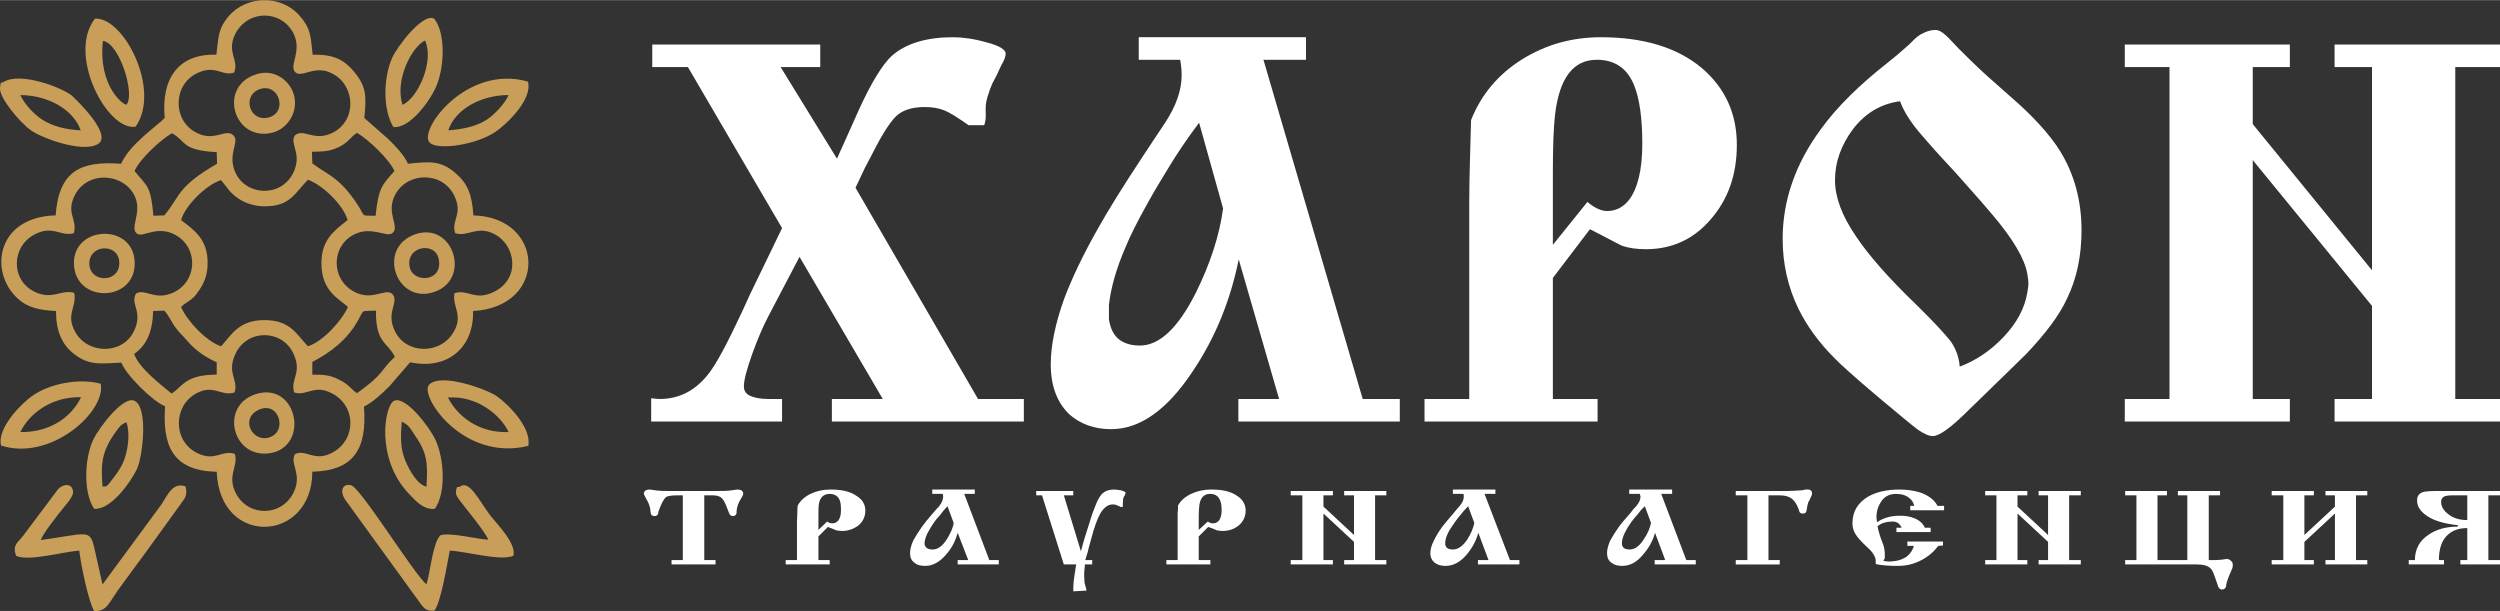 <?xml version="1.0" encoding="UTF-8"?>
<!DOCTYPE svg PUBLIC "-//W3C//DTD SVG 1.1//EN" "http://www.w3.org/Graphics/SVG/1.1/DTD/svg11.dtd">
<!-- Creator: CorelDRAW 2021 (64-Bit) -->
<svg xmlns="http://www.w3.org/2000/svg" xml:space="preserve" width="360px" height="88px" version="1.1" shape-rendering="geometricPrecision" text-rendering="geometricPrecision" image-rendering="optimizeQuality" fill-rule="evenodd" clip-rule="evenodd"
viewBox="0 0 68760 16800"
 xmlns:xlink="http://www.w3.org/1999/xlink"
 xmlns:xodm="http://www.corel.com/coreldraw/odm/2003">
 <rect x="0" y="0" width="68760" height="16800" fill="#333333" stroke="none"/>
 <g id="Layer_x0020_1">
  <path fill="#C99E59" d="M8090 10790c350,110 540,-230 1030,20 680,340 690,1270 30,1630 -500,280 -750,-110 -1040,50 -150,280 220,540 -40,1060 -330,660 -1250,670 -1590,0 -240,-490 80,-720 -20,-1070 -370,-120 -530,220 -1030,-20 -680,-330 -670,-1290 -40,-1640 490,-270 690,90 1060,-30 120,-360 -230,-530 30,-1070 320,-680 1280,-670 1590,0 250,540 -90,690 20,1070zm-5630 -3490c-60,-580 780,-640 820,-110 40,580 -760,600 -820,110zm-420 50c130,1030 1770,920 1660,-210 -100,-1040 -1790,-920 -1660,210zm5030 3940c560,-310 830,480 420,700 -480,260 -910,-420 -420,-700zm60 -480c-1140,260 -760,1870 350,1640 1010,-220 700,-1870 -350,-1640zm4140 -3460c-130,-590 720,-730 800,-210 110,610 -700,650 -800,210zm150 -910c-1080,380 -510,1960 540,1580 1010,-360 500,-1940 -540,-1580zm-4250 -4000c510,-150 740,630 240,780 -550,170 -780,-620 -240,-780zm-90 -410c-1120,320 -650,1900 430,1610 400,-110 710,-570 570,-1050 -110,-370 -520,-700 -1000,-560zm-4260 11350c-50,-650 -20,-970 360,-1500 110,-150 140,-210 300,-270 110,350 30,810 -90,1100 -60,140 -150,270 -240,390 -250,340 -210,260 -330,280zm-230 610c460,40 1010,-740 1180,-1100 160,-360 310,-1690 -70,-1870 -300,-150 -970,720 -1140,1080 -240,520 -270,1450 30,1890zm8480 -11110c-220,-690 260,-1600 620,-1770 260,560 -190,1580 -620,1770zm-250 610c440,50 990,-690 1170,-1100 230,-510 280,-1480 -50,-1880 -300,-170 -1010,750 -1160,1090 -240,560 -250,1420 40,1890zm910 9890c-250,-50 -470,-450 -580,-710 -150,-360 -130,-690 -100,-1080 190,100 210,150 330,330 370,530 390,780 350,1460zm230 610c310,-430 260,-1370 20,-1890 -140,-320 -820,-1230 -1140,-1080 -270,130 -510,1590 400,2550 160,160 390,460 720,420zm360 -3060c790,-60 1440,470 1670,950 -830,30 -1410,-440 -1670,-950zm2210 1330c100,-510 -580,-1170 -870,-1370 -240,-170 -1530,-660 -1860,-310 -270,300 930,2120 2730,1680zm-12310 -8680c-420,-20 -770,-110 -1070,-300 -210,-140 -480,-420 -590,-670 790,10 1460,410 1660,970zm-2120 -1330c-70,40 -80,-40 -100,160 -30,270 550,960 850,1170 290,210 1410,630 1840,380 430,-250 -610,-1240 -720,-1340 -300,-230 -1410,-650 -1870,-370zm12230 1330c190,-580 900,-970 1660,-970 -110,240 -380,530 -590,670 -290,190 -650,270 -1070,300zm2190 -1340c-1710,-490 -3060,1390 -2690,1690 240,200 1270,50 1800,-310 270,-180 1030,-880 890,-1380zm-13960 9640c240,-510 860,-980 1670,-960 -250,520 -820,970 -1670,960zm-530 370c1360,440 2890,-930 2740,-1700 -640,-170 -1450,20 -1890,340 -270,190 -970,870 -850,1360zm2800 -11130c460,60 890,1470 650,1750 -40,50 -790,-470 -650,-1750zm900 2360c710,-1010 -330,-3030 -1120,-2970 -770,990 340,3100 1120,2970zm8220 13310c180,-250 340,-1230 420,-1650 450,20 1410,300 1750,140 90,-330 -450,-870 -630,-1100 -330,-440 -580,-990 -840,-800 -60,40 -90,-60 -110,150 0,110 50,140 90,210 200,270 700,860 800,1100 -340,-20 -1060,-210 -1320,-120 -210,220 -270,980 -380,1350 -350,-290 -1820,-2680 -2080,-2730 -240,-50 -300,170 -170,380l2030 2800c130,170 180,300 440,270zm-11510 -1510c320,170 1300,-110 1740,-140 40,370 260,1430 410,1660 370,20 390,-230 770,-730 200,-280 420,-570 640,-870l940 -1300c120,-180 240,-260 160,-530 -360,-110 -480,230 -660,500l-1620 2200 -230 -1020c-120,-520 -220,-370 -1470,-200 80,-210 460,-680 620,-880 60,-80 270,-300 270,-440 -10,-260 -290,-230 -420,-70l-960 1280c-150,190 -290,240 -190,540zm8150 -5330c490,-250 960,-610 1250,-1130 190,-330 60,-260 500,-280 -10,900 310,850 520,1270 -430,400 -260,440 -1040,1000 -170,-110 -220,-240 -490,-370 -250,-130 -420,-140 -740,-140l0 -350zm-4900 -220c330,-230 510,-590 520,-1180l310 -10c120,130 190,300 290,440 130,180 210,240 340,390 200,240 490,450 810,590l0 340c-870,0 -940,330 -1240,520 -310,-250 -910,-720 -1030,-1090zm2870 -4270c200,130 450,210 720,210 710,0 820,-360 1190,-730 400,140 980,700 1090,1110 -370,290 -720,540 -720,1190 0,790 520,990 730,1200 -180,390 -690,950 -1100,1080 -320,-330 -480,-720 -1200,-720 -710,0 -910,420 -1190,720 -400,-130 -930,-690 -1100,-1080 40,-40 30,-30 90,-80l60 -40c170,-120 200,-120 360,-360 140,-210 220,-430 220,-720 10,-660 -370,-920 -730,-1190 110,-400 700,-980 1100,-1100 180,210 220,330 480,510zm3190 980c490,-240 900,110 1050,-40 200,-170 -190,-540 60,-1030 330,-660 1320,-670 1640,20 240,520 -100,650 20,1020 350,110 590,-220 1070,20 610,310 730,1250 -20,1600 -520,250 -690,-90 -1070,30 -70,370 250,600 -20,1060 -360,640 -1330,630 -1630,-40 -240,-520 140,-770 -60,-1000 -200,-170 -530,200 -1030,-50 -680,-350 -650,-1280 -10,-1590zm-6040 -1040c210,460 -170,880 70,1030 170,100 540,-250 1050,30 640,360 600,1290 -80,1590 -500,220 -760,-130 -1010,20 -170,300 210,490 -60,1040 -310,650 -1300,640 -1630,-20 -240,-470 70,-650 -10,-1040 -360,-100 -590,200 -1070,-20 -690,-320 -660,-1260 -10,-1590 500,-260 700,70 1070,-30 110,-390 -230,-540 30,-1050 360,-690 1360,-600 1650,40zm4870 -1230c310,-10 470,0 740,-130 270,-130 320,-280 500,-390 320,190 880,720 1030,1050 -360,400 -440,480 -520,1230 -470,-10 -230,60 -580,-430 -450,-640 -760,-710 -1160,-1010l-10 -320zm-4880 530c150,-350 770,-900 1030,-1040 400,220 250,470 1230,520l10 320c-1110,640 -1000,880 -1450,1420l-300 10c-80,-830 -150,-780 -520,-1230zm4380 -3770c230,490 -140,870 40,1050 190,180 540,-230 1040,50 620,330 670,1320 -60,1640 -490,210 -750,-150 -990,50 -160,240 220,500 -50,1040 -340,680 -1310,620 -1590,-30 -220,-500 120,-820 -40,-1000 -210,-230 -510,180 -1020,-80 -670,-330 -660,-1320 10,-1640 510,-250 700,100 1020,-20 140,-350 -220,-550 30,-1060 350,-680 1280,-670 1610,0zm-2130 570c-1060,-30 -1520,670 -1420,1740 -230,240 -950,710 -1200,1260 -1100,-80 -1710,180 -1800,1420 -1620,40 -1850,1550 -1040,2290 260,240 590,320 1050,340 0,560 170,920 470,1160 420,340 710,290 1330,260 120,340 880,1080 1200,1200 -70,1020 160,1780 1420,1800 80,2090 2630,1950 2630,0 1140,-30 1510,-620 1420,-1790 230,-110 500,-360 700,-560l570 -660c1020,220 1760,-400 1730,-1410 2070,-110 1990,-2580 10,-2630 -40,-590 -160,-880 -500,-1170 -410,-350 -720,-310 -1300,-250 -100,-240 -360,-500 -530,-670l-670 -590c60,-600 60,-860 -280,-1270 -280,-330 -550,-480 -1140,-470 -60,-520 -50,-720 -350,-1060 -510,-600 -1470,-570 -1960,0 -300,360 -270,540 -340,1060z"/>
  <path fill="white" fill-rule="nonzero" d="M18780 15400l0 -1780 -160 0c-150,0 -250,20 -290,40 -70,50 -140,180 -210,380 -10,30 -20,60 -20,90 -20,40 -50,60 -100,60 -40,0 -70,-20 -90,-40 -10,-30 -20,-60 -20,-100 0,-30 -10,-80 -20,-120 -10,-40 -30,-80 -40,-110 -20,-40 -50,-90 -80,-150 -30,-50 -40,-80 -40,-100 0,-30 10,-50 40,-80 30,-20 70,-30 120,-30 70,10 140,20 220,30 90,10 180,10 290,10l140 0 1120 0 130 0c120,0 220,0 290,-10 70,-10 140,-20 220,-30 50,0 90,10 120,30 30,20 40,50 40,80 0,20 0,40 -20,70 -30,50 -60,110 -90,160 -20,40 -40,90 -50,130 -10,50 -20,90 -20,120 0,50 0,70 -10,80 -10,40 -50,60 -100,60 -40,0 -80,-30 -100,-90 -10,-30 -30,-80 -60,-150 -50,-140 -100,-230 -170,-280 -50,-30 -120,-50 -220,-50l-70 0 -160 0 0 1780 310 0 0 120 -1210 0 0 -120 310 0z"/>
  <path id="_1" fill="white" fill-rule="nonzero" d="M22510 14750l0 650 310 0 0 120 -1210 0 0 -120 310 0 0 -1060c0,-70 10,-150 10,-220 0,-80 0,-150 10,-220 70,-130 190,-240 350,-320 170,-80 350,-120 550,-120 300,0 540,50 710,170 170,100 250,240 250,410 0,160 -60,290 -180,400 -130,100 -280,160 -460,160 -60,0 -120,-10 -170,-20 -10,-10 -60,-30 -140,-60l-80 -30 -260 260zm0 -180l240 -230c50,40 100,50 140,50 60,0 110,-20 150,-60 60,-60 90,-160 90,-300 0,-140 -10,-240 -50,-310 -50,-90 -140,-140 -260,-140 -170,0 -270,100 -300,290 -10,70 -10,170 -10,310l0 390z"/>
  <path id="_2" fill="white" fill-rule="nonzero" d="M25930 13580l-290 0 0 -120 1170 0 0 120 -290 0 690 1820 260 0 0 120 -1130 0 0 -120 290 0 -290 -750c-60,220 -160,420 -320,600 -180,210 -370,310 -570,310 -120,0 -220,-20 -290,-80 -90,-60 -130,-150 -130,-270 0,-100 30,-220 90,-350 60,-110 140,-240 240,-380 70,-100 170,-220 300,-370 60,-70 110,-130 170,-190 70,-90 110,-180 110,-260 0,-20 0,-50 -10,-80zm300 800l-170 -460c-80,80 -150,170 -210,250 -60,60 -110,120 -150,180 -70,100 -120,180 -150,240 -70,110 -100,210 -120,310l0 70c10,50 40,90 80,110 40,20 80,30 140,30 140,0 270,-90 390,-280 100,-160 170,-310 190,-450z"/>
  <path id="_3" fill="white" fill-rule="nonzero" d="M30040 15520l-200 0 -20 220 0 130c0,60 10,110 10,150 10,40 20,90 40,150 0,20 10,30 10,40 0,0 0,10 0,30l-360 20c0,-80 0,-170 10,-270 10,-100 30,-200 40,-280l30 -190 -340 0 -600 -1900 -160 0 0 -120 1020 0 0 120 -260 0 470 1540c70,-270 150,-530 230,-770 70,-240 140,-420 190,-540 50,-120 100,-200 150,-260 90,-90 200,-130 340,-130 50,0 110,10 180,20 80,20 120,40 140,60 0,20 -10,30 -10,40 0,10 -10,20 -20,50 -20,20 -30,60 -40,90 0,40 -10,110 -10,220l-50 0 -70 -30c-40,-20 -70,-30 -70,-30 -30,-10 -60,-10 -90,-10 -110,0 -220,70 -320,220 -60,100 -130,260 -190,460 -10,10 -40,150 -120,420 -20,70 -40,140 -50,200 -20,70 -50,150 -70,230l190 0 0 120z"/>
  <path id="_4" fill="white" fill-rule="nonzero" d="M32970 14750l0 650 320 0 0 120 -1210 0 0 -120 310 0 0 -1060c0,-70 0,-150 0,-220 10,-80 10,-150 10,-220 70,-130 190,-240 360,-320 170,-80 350,-120 550,-120 300,0 540,50 710,170 160,100 240,240 240,410 0,160 -60,290 -180,400 -120,100 -270,160 -450,160 -70,0 -120,-10 -170,-20 -20,-10 -60,-30 -140,-60l-90 -30 -260 260zm0 -180l250 -230c50,40 100,50 140,50 60,0 110,-20 150,-60 60,-60 90,-160 90,-300 0,-140 -20,-240 -60,-310 -50,-90 -130,-140 -260,-140 -160,0 -260,100 -290,290 -10,70 -20,170 -20,310l0 390z"/>
  <polygon id="_5" fill="white" fill-rule="nonzero" points="36400,14120 36400,15400 36660,15400 36660,15520 35500,15520 35500,15400 35820,15400 35820,13620 35500,13620 35500,13500 36660,13500 36660,13620 36400,13620 36400,13930 37240,14710 37240,13620 36970,13620 36970,13500 38130,13500 38130,13620 37820,13620 37820,15400 38130,15400 38130,15520 36970,15520 36970,15400 37240,15400 37240,14900 "/>
  <path id="_6" fill="white" fill-rule="nonzero" d="M40250 13580l-290 0 0 -120 1170 0 0 120 -300 0 700 1820 260 0 0 120 -1140 0 0 -120 290 0 -280 -750c-60,220 -170,420 -320,600 -180,210 -370,310 -580,310 -110,0 -210,-20 -290,-80 -80,-60 -130,-150 -130,-270 0,-100 30,-220 100,-350 50,-110 130,-240 230,-380 80,-100 180,-220 310,-370 50,-70 110,-130 160,-190 80,-90 120,-180 120,-260 0,-20 0,-50 -10,-80zm300 800l-170 -460c-80,80 -160,170 -220,250 -50,60 -100,120 -140,180 -70,100 -120,180 -160,240 -60,110 -100,210 -110,310l0 70c10,50 30,90 70,110 40,20 90,30 140,30 140,0 270,-90 400,-280 100,-160 160,-310 190,-450z"/>
  <path id="_7" fill="white" fill-rule="nonzero" d="M45100 13580l-290 0 0 -120 1180 0 0 120 -300 0 690 1820 260 0 0 120 -1130 0 0 -120 290 0 -280 -750c-60,220 -170,420 -330,600 -170,210 -360,310 -570,310 -120,0 -210,-20 -290,-80 -90,-60 -130,-150 -130,-270 0,-100 30,-220 90,-350 60,-110 140,-240 240,-380 70,-100 180,-220 310,-370 50,-70 100,-130 160,-190 80,-90 120,-180 120,-260 0,-20 -10,-50 -20,-80zm310 800l-170 -460c-90,80 -160,170 -220,250 -60,60 -100,120 -150,180 -70,100 -120,180 -150,240 -60,110 -100,210 -110,310l0 70c10,50 30,90 70,110 40,20 90,30 140,30 140,0 270,-90 390,-280 110,-160 170,-310 200,-450z"/>
  <path id="_8" fill="white" fill-rule="nonzero" d="M47740 13500l1420 0c120,0 260,-10 410,-20 30,-10 60,-10 90,-20 20,0 40,0 60,0 40,0 70,10 90,30 20,20 30,50 30,80 0,20 -10,40 -20,70 -30,50 -40,90 -50,110 -10,20 -30,40 -40,80 -10,30 -20,70 -30,130 -10,50 -10,90 -20,100 -10,40 -40,60 -90,60 -50,0 -80,-10 -100,-50 0,-10 -10,-30 -20,-70 -60,-160 -140,-270 -240,-320 -70,-40 -160,-60 -290,-60l-80 0 -220 0 0 1780 310 0 0 120 -1210 0 0 -120 320 0 0 -1780 -320 0 0 -120z"/>
  <path id="_9" fill="white" fill-rule="nonzero" d="M52160 14510l140 0c-20,-60 -60,-100 -100,-130 -50,-30 -90,-40 -140,-40 -80,0 -160,10 -230,30 -80,20 -140,60 -190,100 10,70 30,130 40,170 10,50 30,100 50,160 40,110 70,180 80,220 20,70 30,150 30,250 0,40 0,60 0,80 -10,10 -20,40 -40,70 40,10 90,20 140,20 220,0 390,-50 520,-150 90,-80 150,-170 180,-280l-180 0 0 -120 980 0 0 110 -130 10c-120,160 -270,290 -460,390 -210,110 -420,160 -640,160 -110,0 -220,0 -330,-10 -110,-10 -210,-20 -290,-40 0,-20 0,-30 0,-50 0,-10 0,-20 0,-30 0,-70 -20,-130 -70,-200 -30,-50 -80,-110 -160,-180 -170,-160 -280,-280 -330,-370 -50,-80 -80,-180 -80,-290 0,-330 150,-570 440,-740 230,-130 520,-190 860,-190 210,0 390,30 560,80 230,80 390,200 480,370l180 0 0 120 -930 0 0 -120 110 0c-20,-80 -60,-160 -130,-210 -90,-80 -210,-120 -370,-120 -180,0 -320,70 -410,210 -80,120 -130,260 -130,430 0,50 10,90 20,140 90,-70 190,-110 300,-140 110,-30 220,-40 330,-40 140,0 280,20 420,80 130,60 220,150 260,250l160 0 0 120 -940 0 0 -120z"/>
  <polygon id="_10" fill="white" fill-rule="nonzero" points="55490,14120 55490,15400 55760,15400 55760,15520 54600,15520 54600,15400 54910,15400 54910,13620 54600,13620 54600,13500 55760,13500 55760,13620 55490,13620 55490,13930 56330,14710 56330,13620 56070,13620 56070,13500 57230,13500 57230,13620 56910,13620 56910,15400 57230,15400 57230,15520 56070,15520 56070,15400 56330,15400 56330,14900 "/>
  <path id="_11" fill="white" fill-rule="nonzero" d="M61060 13500l0 120 -310 0 0 1780 130 0c60,0 140,0 220,-10 90,-10 130,-20 140,-20 50,0 90,20 120,50 40,30 50,70 50,110 0,30 0,60 -10,90 -20,40 -30,70 -50,120 -20,40 -50,100 -70,170 -30,70 -40,120 -50,170 0,40 -10,60 -20,80 -20,30 -50,50 -100,50 -40,0 -80,-30 -100,-80 -30,-90 -60,-180 -90,-260 -40,-120 -80,-210 -130,-250 -80,-70 -200,-100 -370,-100l-1970 0 0 -120 310 0 0 -1780 -310 0 0 -120 1150 0 0 120 -260 0 0 1780 820 0 0 -1780 -260 0 0 -120 1160 0z"/>
  <polygon id="_12" fill="white" fill-rule="nonzero" points="64220,14120 63380,14900 63380,15400 63640,15400 63640,15520 62480,15520 62480,15400 62800,15400 62800,13620 62480,13620 62480,13500 63640,13500 63640,13620 63380,13620 63380,14710 64220,13930 64220,13620 63960,13620 63960,13500 65110,13500 65110,13620 64800,13620 64800,15400 65110,15400 65110,15520 63960,15520 63960,15400 64220,15400 "/>
  <path id="_13" fill="white" fill-rule="nonzero" d="M68760 13500l0 120 -320 0 0 1780 320 0 0 120 -1090 0 0 -120 190 0 0 -880c-220,0 -400,60 -530,180 -170,150 -250,380 -250,700l140 0 0 120 -970 0 0 -120 170 0c0,-300 130,-540 380,-700 220,-150 490,-220 800,-220l0 -40c-390,-40 -680,-130 -870,-270 -170,-120 -250,-250 -250,-410 0,-120 50,-190 160,-230 70,-20 210,-30 420,-30l1700 0zm-900 800l0 -680 -430 0c-70,0 -130,10 -180,20 -70,30 -110,80 -110,160 0,130 70,240 200,340 140,110 310,160 520,160z"/>
  <path fill="white" fill-rule="nonzero" d="M21470 1840l1550 2520 360 -800 250 -560c340,-740 640,-1230 900,-1470 390,-340 950,-510 1680,-510 260,0 570,40 920,140 350,90 530,200 530,310 0,80 -40,190 -120,320l-130 280 -120 230c-60,140 -90,230 -100,270 -50,140 -80,270 -80,390l0 110c10,130 0,260 -40,370l-430 0c-300,-210 -520,-350 -670,-410 -150,-60 -330,-90 -530,-90 -300,0 -540,60 -720,190 -180,130 -430,500 -730,1100l-200 380 -260 550 3370 5810 1260 0 0 620 -5280 0 0 -620 1400 0 -2290 -3910 -860 1640c-140,270 -290,610 -440,1030 -150,420 -230,720 -230,890 0,130 60,220 190,270 120,50 280,80 490,80l240 0c60,0 100,0 130,0l0 620 -3600 0 0 -640c100,10 180,20 230,20 530,0 970,-220 1330,-670 220,-270 530,-850 950,-1750l200 -440 890 -1840 -2590 -4430 -980 0 0 -620 4620 0 0 620 -1090 0z"/>
  <path id="_1_0" fill="white" fill-rule="nonzero" d="M32460 1640l-1140 0 0 -620 4600 0 0 620 -1170 0 2730 9330 1020 0 0 620 -4440 0 0 -620 1120 0 -1110 -3840c-230,1140 -650,2160 -1260,3070 -700,1060 -1450,1600 -2250,1600 -460,0 -840,-140 -1140,-400 -340,-320 -520,-780 -520,-1380 0,-530 130,-1140 370,-1810 220,-580 530,-1230 940,-1950 280,-500 680,-1140 1200,-1930 200,-310 420,-630 630,-950 310,-470 460,-910 460,-1310 0,-120 -10,-260 -40,-430zm1180 4090l-660 -2360c-330,440 -620,870 -860,1270 -210,340 -400,660 -570,970 -270,480 -470,880 -600,1200 -250,580 -400,1110 -450,1580l0 390c40,260 140,450 290,560 150,110 340,160 560,160 540,0 1050,-480 1540,-1450 400,-810 650,-1580 750,-2320z"/>
  <path id="_2_1" fill="white" fill-rule="nonzero" d="M42710 7640l0 3330 1230 0 0 620 -4760 0 0 -620 1230 0 0 -5420c0,-400 10,-780 20,-1160 10,-370 20,-740 30,-1090 280,-710 750,-1260 1400,-1670 660,-410 1380,-610 2170,-610 1170,0 2100,280 2780,850 640,550 960,1250 960,2110 0,820 -240,1500 -720,2050 -470,550 -1070,820 -1780,820 -260,0 -480,-30 -670,-100 -50,-20 -230,-120 -540,-280l-330 -170 -1020 1340zm0 -910l950 -1180c200,170 390,250 540,250 240,0 440,-100 600,-300 240,-310 370,-830 370,-1550 0,-720 -80,-1260 -230,-1620 -190,-460 -530,-690 -1020,-690 -650,0 -1030,500 -1150,1510 -40,340 -60,870 -60,1590l0 1990z"/>
  <path id="_3_2" fill="white" fill-rule="nonzero" d="M53240 820c80,0 170,50 280,150 30,20 140,140 340,350 240,240 410,410 520,510 110,110 400,370 890,800 650,560 1110,1070 1390,1520 390,630 590,1360 590,2180 0,700 -130,1330 -400,1880 -210,460 -590,960 -1110,1510 -70,70 -600,590 -1580,1540 -490,490 -820,730 -1000,730 -100,0 -250,-60 -430,-190 -170,-130 -530,-430 -1080,-890 -650,-550 -1050,-910 -1200,-1070 -430,-430 -760,-890 -990,-1360 -280,-580 -430,-1220 -430,-1910 0,-1060 350,-2070 1050,-3020 440,-610 1060,-1220 1850,-1840 150,-120 300,-240 430,-360 70,-60 140,-120 210,-190 110,-120 220,-210 340,-260 120,-60 230,-80 330,-80zm-980 1960c-520,70 -950,320 -1290,760 -330,440 -500,910 -500,1410 0,470 190,980 580,1550 340,510 890,1140 1660,1880 480,470 790,810 940,1000 140,200 230,430 250,700 450,-170 850,-440 1210,-820 360,-380 580,-790 650,-1220 20,-100 30,-190 30,-260 0,-50 -10,-130 -30,-250 -70,-410 -390,-960 -970,-1640 -80,-100 -410,-480 -1000,-1140 -310,-330 -620,-670 -920,-1020 -310,-350 -510,-670 -610,-950z"/>
  <polygon id="_4_3" fill="white" fill-rule="nonzero" points="61960,4400 61960,10970 62980,10970 62980,11590 58440,11590 58440,10970 59670,10970 59670,1840 58440,1840 58440,1220 62980,1220 62980,1840 61960,1840 61960,3410 65240,7430 65240,1840 64210,1840 64210,1220 68760,1220 68760,1840 67530,1840 67530,10970 68760,10970 68760,11590 64210,11590 64210,10970 65240,10970 65240,8410 "/>
 </g>
</svg>
